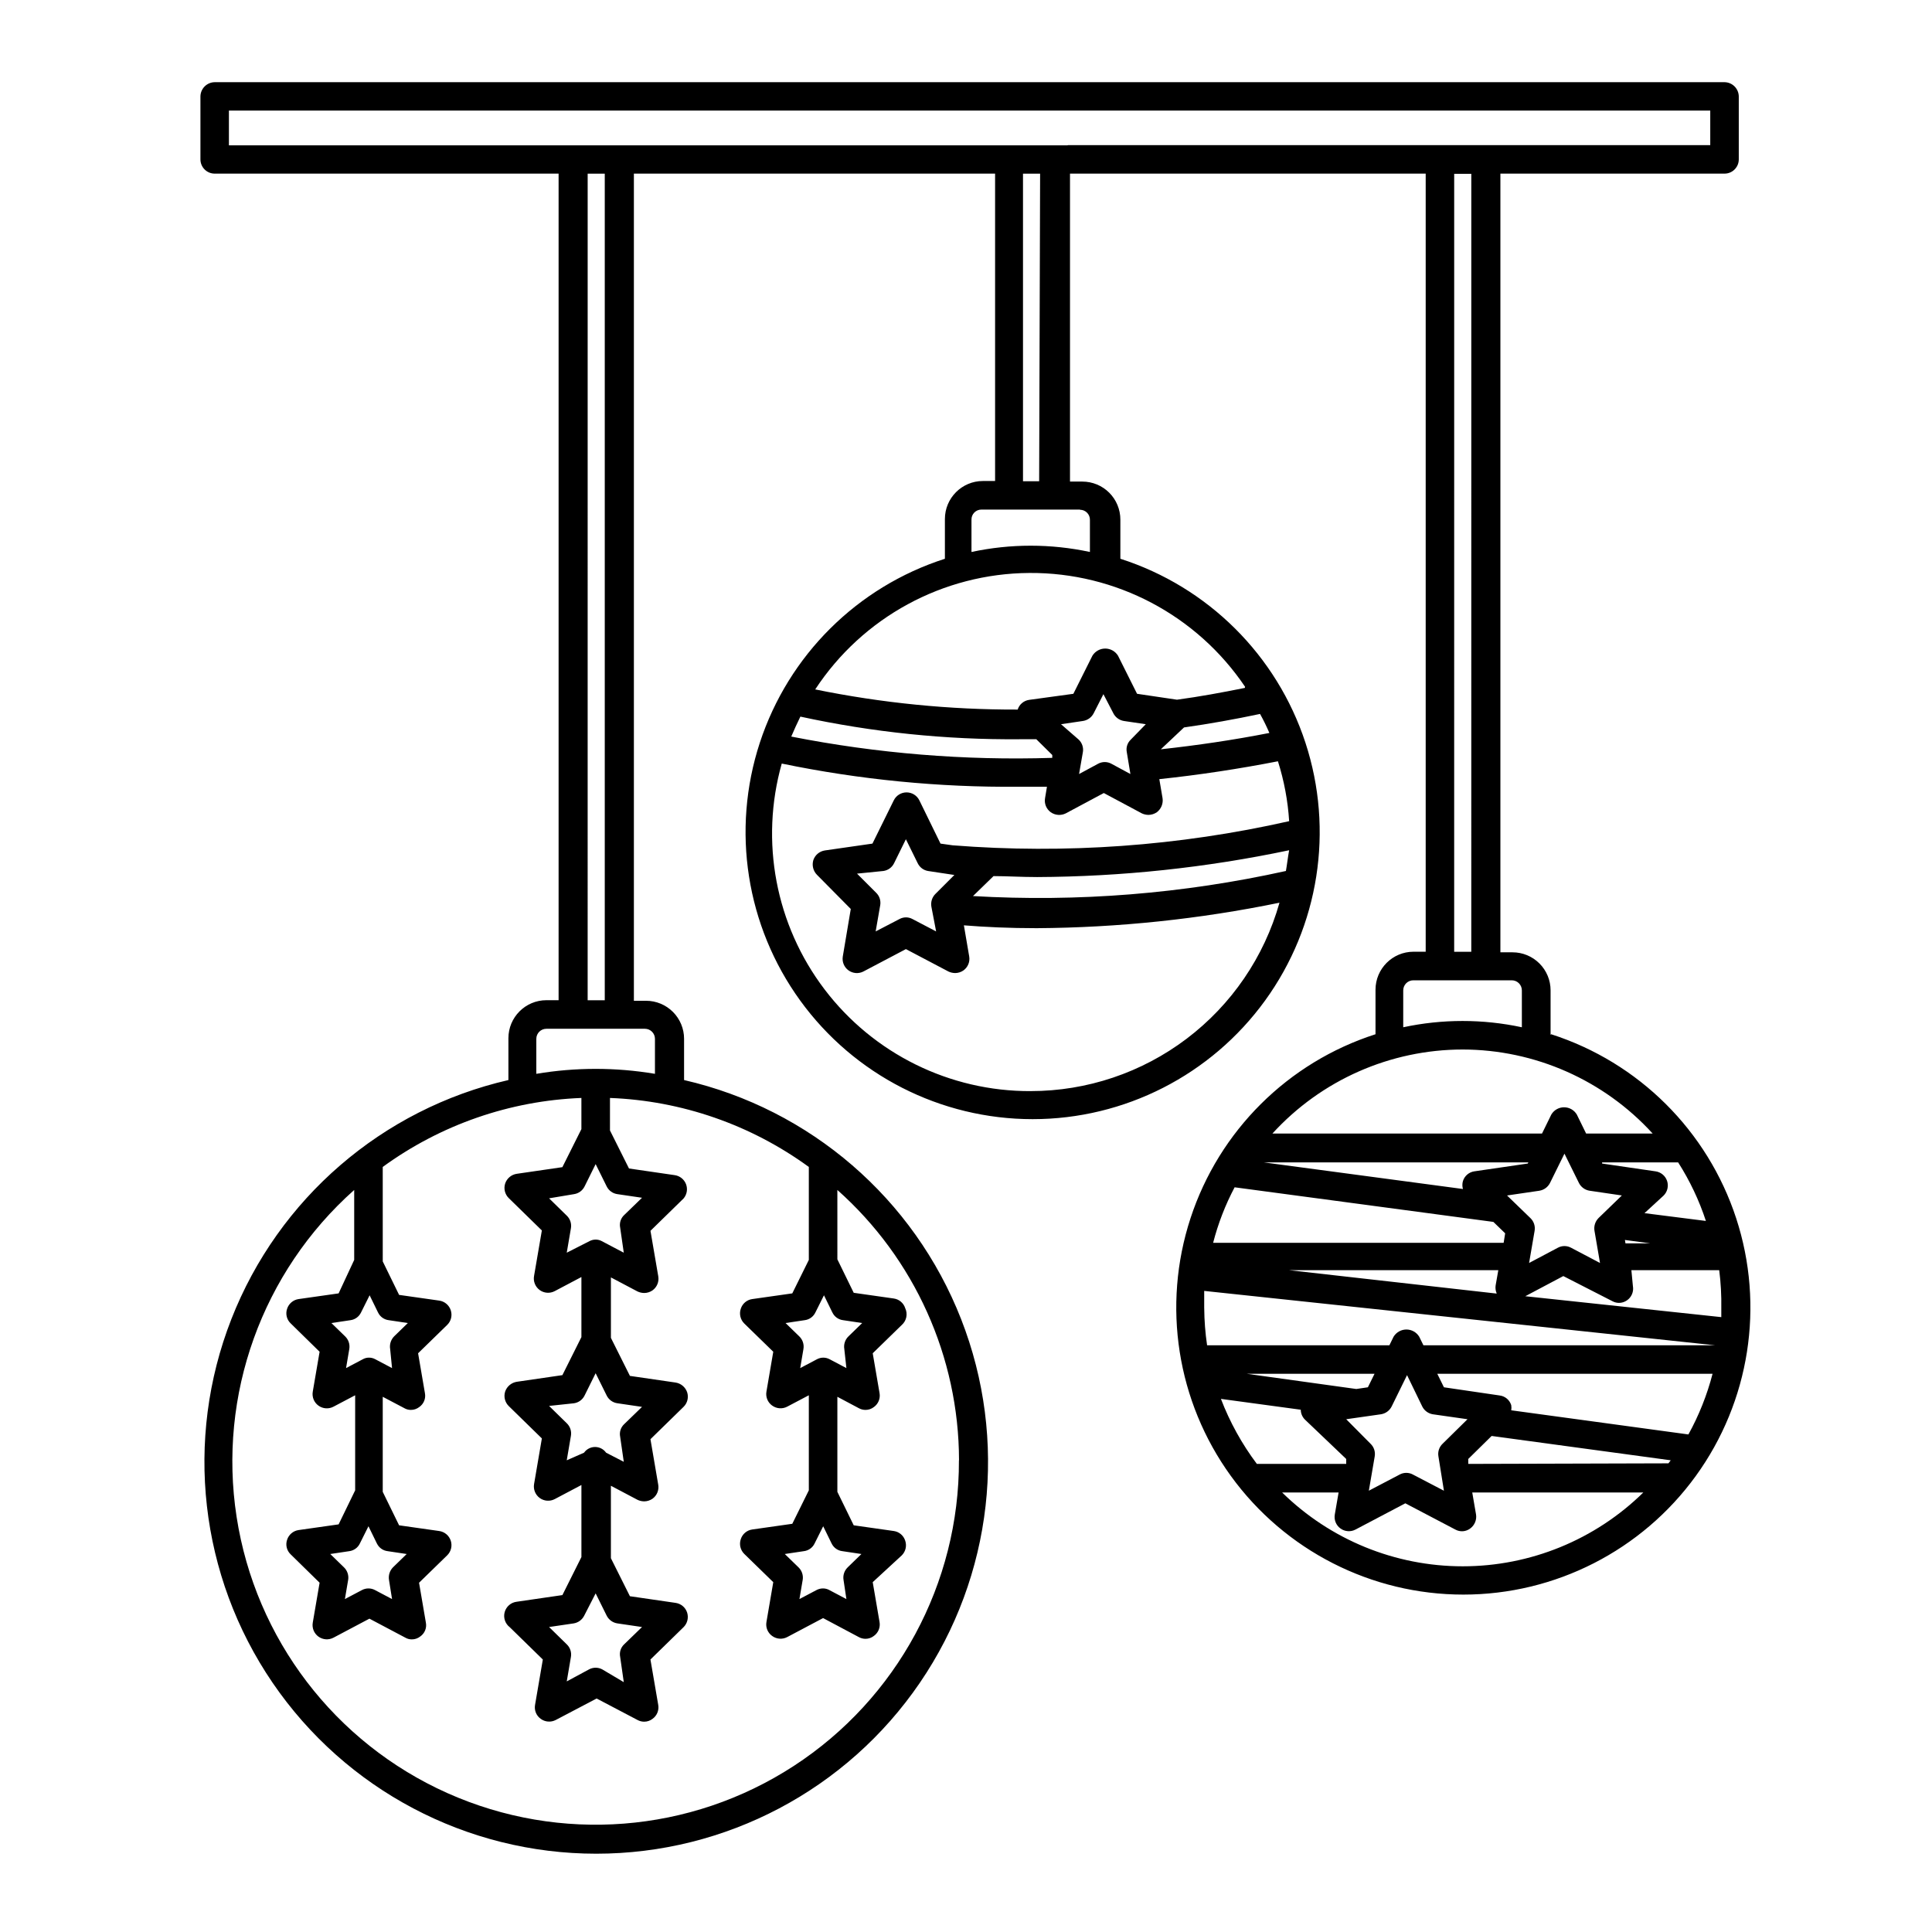 <?xml version="1.0" encoding="UTF-8"?>
<!-- Uploaded to: ICON Repo, www.iconrepo.com, Generator: ICON Repo Mixer Tools -->
<svg fill="#000000" width="800px" height="800px" version="1.1" viewBox="144 144 512 512" xmlns="http://www.w3.org/2000/svg">
 <path d="m554.92 418.24v-11.789c0-2.676-1.062-5.238-2.953-7.125-1.891-1.891-4.453-2.953-7.125-2.953h-3.223v-206.36h59.398c2.086 0 3.777-1.691 3.777-3.781v-16.676c-0.027-2.074-1.703-3.75-3.777-3.777h-400.12c-2.078 0.027-3.754 1.703-3.781 3.777v16.676c0 2.09 1.691 3.781 3.781 3.781h91.137v219.05h-3.223c-5.566 0-10.078 4.512-10.078 10.078v11.082c-33.441 7.691-60.922 31.41-73.422 63.367s-8.406 68.023 10.938 96.367c19.348 28.34 51.445 45.293 85.762 45.293 34.316 0 66.414-16.953 85.758-45.293 19.348-28.344 23.441-64.41 10.941-96.367s-39.98-55.676-73.422-63.367v-10.934c0-2.672-1.062-5.234-2.953-7.125-1.891-1.887-4.453-2.949-7.125-2.949h-3.223v-219.21h95.723v81.465h-3.227c-5.562 0-10.074 4.512-10.074 10.078v10.531-0.004c-23.219 7.453-41.453 25.582-49.047 48.754-7.59 23.176-3.609 48.582 10.699 68.324 14.309 19.746 37.215 31.434 61.598 31.434s47.289-11.688 61.602-31.434c14.309-19.742 18.285-45.148 10.695-68.324-7.59-23.172-25.828-41.301-49.047-48.754v-10.379c0-2.672-1.059-5.234-2.949-7.125s-4.453-2.949-7.125-2.949h-3.273v-81.617h94.262v206.21h-3.227c-5.562 0-10.074 4.512-10.074 10.078v11.789c-23.211 7.457-41.441 25.59-49.027 48.762-7.582 23.172-3.602 48.574 10.707 68.316 14.312 19.738 37.215 31.422 61.598 31.422 24.379 0 47.281-11.684 61.594-31.422 14.309-19.742 18.289-45.145 10.707-68.316-7.586-23.172-25.816-41.305-49.027-48.762zm-21.816 113.71v-1.309l6.195-6.098 47.461 6.449-0.605 0.805zm-6.449 7.106-8.211-4.281v-0.004c-1.102-0.598-2.43-0.598-3.527 0l-8.16 4.281 1.562-9.117h-0.004c0.207-1.223-0.207-2.469-1.105-3.324l-6.449-6.5 9.168-1.309c1.238-0.18 2.309-0.949 2.871-2.066l4.082-8.312 4.031 8.312c0.551 1.105 1.602 1.871 2.82 2.066l9.168 1.309-6.602 6.5h0.004c-0.902 0.855-1.316 2.102-1.109 3.324zm-49.574-7.106c-3.961-5.273-7.164-11.07-9.523-17.23l21.16 2.871c0.008 0.988 0.406 1.93 1.109 2.621l10.934 10.43v1.309zm119-64.387-16.273-2.066 5.039-4.637v0.004c1.031-1.008 1.402-2.516 0.953-3.887-0.449-1.367-1.641-2.363-3.07-2.562l-14.156-2.066v-0.301h20.152c3.094 4.84 5.566 10.055 7.356 15.516zm-21.461 5.039 6.699 0.906h-6.551zm-12.191-15.113h-0.004c0.555 1.102 1.605 1.871 2.82 2.062l8.566 1.258-6.195 5.996v0.004c-0.875 0.887-1.27 2.144-1.059 3.375l1.461 8.516-7.656-4.031h-0.004c-1.098-0.602-2.426-0.602-3.523 0l-7.609 4.031 1.461-8.516c0.215-1.238-0.199-2.504-1.109-3.375l-6.195-5.996 8.566-1.258v-0.004c1.215-0.191 2.266-0.961 2.82-2.062l3.828-7.758zm-21.816 29.32-54.969-6.195h55.422l-0.707 4.031v-0.004c-0.105 0.699-0.02 1.414 0.254 2.066zm8.262-34.461-14.156 2.066c-1.418 0.203-2.594 1.203-3.023 2.57-0.203 0.691-0.203 1.426 0 2.113l-52.801-7.055 70.129 0.004zm-9.117 15.469 3.125 3.023-0.402 2.519-76.988-0.004c1.316-5.109 3.227-10.047 5.695-14.711zm-76.633 22.871v-4.586l135.38 14.41h-77.285l-1.109-2.266c-0.723-1.188-2.012-1.914-3.398-1.914-1.391 0-2.68 0.727-3.402 1.914l-1.109 2.266h-48.312c-0.48-3.254-0.734-6.535-0.758-9.824zm40.305 21.41-29.02-4.031h33.855l-1.762 3.578zm41.059 5.644h0.004c0.074-0.449 0.074-0.91 0-1.359-0.43-1.387-1.633-2.394-3.074-2.57l-14.762-2.168-1.762-3.578 72.949 0.004c-1.453 5.602-3.602 11.004-6.398 16.07zm3.727-30.23 10.078-5.34 13 6.652c0.527 0.289 1.113 0.445 1.715 0.453 1.117 0.004 2.18-0.492 2.898-1.348s1.023-1.984 0.828-3.086l-0.402-4.231h23.277c0.426 3.34 0.609 6.707 0.551 10.074v2.367zm-300.32 19.047-4.484-2.367c-0.496-0.266-1.051-0.402-1.613-0.402-0.562-0.008-1.117 0.133-1.609 0.402l-4.484 2.367 0.855-5.039c0.215-1.238-0.199-2.504-1.109-3.375l-3.629-3.527 5.039-0.754c1.234-0.16 2.297-0.941 2.824-2.066l2.266-4.535 2.215 4.535h0.004c0.531 1.141 1.621 1.922 2.871 2.066l5.039 0.754-3.629 3.527c-0.875 0.891-1.27 2.144-1.059 3.375zm0 61.211-4.484-2.367c-1.098-0.602-2.426-0.602-3.527 0l-4.484 2.367 0.855-5.039 0.004 0.004c0.215-1.242-0.203-2.508-1.109-3.379l-3.629-3.527 5.039-0.754c1.23-0.16 2.297-0.938 2.82-2.066l2.266-4.535 2.215 4.535h0.004c0.535 1.141 1.621 1.922 2.871 2.066l5.039 0.754-3.629 3.527c-0.875 0.891-1.266 2.148-1.055 3.379zm150.23-36.777c0.102 32.68-16.379 63.184-43.773 81.004-27.395 17.82-61.961 20.527-91.793 7.191-29.836-13.336-50.871-40.898-55.859-73.195s6.746-64.922 31.164-86.641v18.539l-4.129 8.867-10.629 1.512h-0.004c-1.41 0.215-2.582 1.211-3.019 2.57-0.473 1.367-0.098 2.887 0.957 3.879l7.656 7.508-1.812 10.578c-0.246 1.422 0.34 2.856 1.504 3.699 1.168 0.848 2.715 0.957 3.988 0.281l5.742-3.023v25.191l-4.383 9.02-10.629 1.512h-0.004c-1.41 0.215-2.582 1.207-3.019 2.566-0.473 1.371-0.098 2.891 0.957 3.879l7.656 7.508-1.812 10.578v0.004c-0.246 1.418 0.34 2.852 1.504 3.699 1.168 0.844 2.715 0.953 3.988 0.281l9.523-5.039 9.523 5.039h-0.004c0.52 0.301 1.109 0.457 1.711 0.453 0.805 0.004 1.586-0.262 2.219-0.758 1.191-0.816 1.785-2.258 1.512-3.676l-1.812-10.578 7.453-7.258c1.035-1.008 1.402-2.516 0.953-3.883-0.449-1.371-1.641-2.367-3.066-2.566l-10.629-1.512-4.332-8.867v-25.191l5.742 3.023h-0.004c0.523 0.301 1.113 0.457 1.715 0.453 0.801 0.004 1.582-0.262 2.215-0.754 1.191-0.816 1.785-2.262 1.512-3.68l-1.812-10.578 7.707-7.508c1.035-1.008 1.402-2.512 0.953-3.883-0.449-1.371-1.641-2.367-3.066-2.566l-10.629-1.512-4.332-8.867-0.004-25.039c15.348-11.184 33.672-17.547 52.648-18.285v8.262l-5.039 10.078-12.09 1.762c-1.426 0.207-2.613 1.199-3.074 2.566-0.445 1.371-0.074 2.875 0.957 3.879l8.766 8.566-2.066 12.043c-0.266 1.426 0.309 2.883 1.48 3.742s2.731 0.969 4.012 0.285l7.055-3.727v15.922l-5.039 10.078-12.09 1.762c-1.418 0.23-2.598 1.215-3.074 2.566-0.445 1.371-0.074 2.875 0.957 3.879l8.766 8.566-2.066 12.09c-0.242 1.422 0.344 2.856 1.508 3.703 1.168 0.844 2.711 0.953 3.984 0.277l7.055-3.727v19.094l-5.039 10.078-12.09 1.762c-1.531 0.176-2.797 1.266-3.207 2.746-0.41 1.484 0.121 3.066 1.344 4.004l8.766 8.566-2.066 12.043v-0.004c-0.246 1.414 0.34 2.848 1.512 3.68 1.16 0.852 2.703 0.969 3.981 0.301l10.832-5.691 10.832 5.691c0.539 0.297 1.145 0.453 1.762 0.453 0.805 0.004 1.586-0.262 2.219-0.754 1.168-0.832 1.758-2.266 1.512-3.68l-2.066-12.043 8.766-8.566v0.004c1.023-1.012 1.391-2.508 0.957-3.879-0.449-1.375-1.641-2.371-3.074-2.57l-12.09-1.762-5.039-10.078v-19.195l7.055 3.727v0.004c0.551 0.258 1.152 0.395 1.762 0.402 0.793-0.004 1.566-0.25 2.219-0.707 1.16-0.84 1.742-2.262 1.512-3.676l-2.066-12.09 8.766-8.566c1.031-1.004 1.402-2.508 0.957-3.879-0.469-1.359-1.652-2.348-3.074-2.57l-12.09-1.762-5.039-10.078v-16.02l7.055 3.727c0.551 0.258 1.152 0.395 1.762 0.402 0.793 0 1.566-0.246 2.219-0.703 1.176-0.852 1.766-2.301 1.512-3.731l-2.066-12.043 8.766-8.566v0.004c0.898-1.051 1.148-2.508 0.656-3.801-0.496-1.289-1.656-2.211-3.023-2.394l-12.09-1.762-5.039-10.078v-8.613c18.992 0.727 37.336 7.094 52.695 18.285v24.637l-4.383 8.867-10.629 1.512c-1.418 0.203-2.594 1.203-3.023 2.57-0.461 1.359-0.109 2.863 0.906 3.879l7.707 7.508-1.812 10.578c-0.246 1.414 0.344 2.848 1.512 3.68 1.16 0.848 2.703 0.965 3.981 0.301l5.742-3.023v25.191l-4.383 8.867-10.629 1.512c-1.418 0.203-2.594 1.203-3.023 2.57-0.461 1.359-0.109 2.863 0.906 3.879l7.707 7.508-1.812 10.578c-0.246 1.414 0.344 2.844 1.512 3.676 1.16 0.852 2.703 0.969 3.981 0.305l9.523-5.039 9.473 5.039h-0.004c0.543 0.297 1.148 0.453 1.766 0.453 0.801 0.004 1.582-0.262 2.215-0.758 1.172-0.832 1.758-2.262 1.512-3.676l-1.812-10.578 7.707-7.106c1.016-1.016 1.367-2.519 0.906-3.879-0.43-1.367-1.605-2.367-3.019-2.57l-10.629-1.512-4.332-8.867v-25.191l5.691 3.023h-0.004c0.543 0.297 1.148 0.453 1.766 0.453 0.801 0.004 1.582-0.262 2.215-0.754 1.172-0.832 1.758-2.262 1.512-3.68l-1.812-10.578 7.707-7.508c1.254-1.113 1.621-2.918 0.906-4.434-0.43-1.367-1.605-2.363-3.019-2.57l-10.629-1.512-4.332-8.867-0.004-18.387c20.465 18.195 32.195 44.258 32.242 71.641zm-88.82-55.016-5.844-3.074c-0.496-0.266-1.051-0.406-1.613-0.402s-1.113 0.141-1.609 0.402l-6.047 3.074 1.109-6.5c0.207-1.223-0.211-2.469-1.109-3.324l-4.684-4.586 6.598-1.105c1.227-0.18 2.281-0.953 2.82-2.066l2.922-5.894 2.922 5.894c0.551 1.129 1.629 1.902 2.871 2.066l6.5 0.957-4.734 4.586v-0.004c-0.906 0.852-1.309 2.109-1.059 3.328zm0 55.418-4.684-2.418c-0.672-0.949-1.762-1.512-2.922-1.512-1.164 0-2.254 0.562-2.926 1.512l-4.582 2.016 1.109-6.5c0.207-1.223-0.211-2.469-1.109-3.324l-4.684-4.586 6.598-0.703c1.227-0.18 2.281-0.953 2.82-2.066l2.922-5.894 2.922 5.894c0.551 1.129 1.629 1.906 2.871 2.066l6.5 0.957-4.734 4.586c-0.906 0.848-1.309 2.106-1.059 3.324zm0 58.391-5.691-3.375c-1.102-0.598-2.43-0.598-3.527 0l-5.894 3.176 1.109-6.5c0.207-1.223-0.211-2.469-1.109-3.324l-4.684-4.586 6.5-0.957h-0.004c1.219-0.191 2.269-0.961 2.82-2.066l3.023-5.894 2.922 5.894c0.562 1.117 1.637 1.891 2.871 2.066l6.5 0.957-4.734 4.586c-0.906 0.848-1.309 2.109-1.059 3.324zm58.996-83.227-4.484-2.367c-0.5-0.258-1.051-0.395-1.613-0.402-0.578 0-1.145 0.137-1.66 0.402l-4.484 2.367 0.855-5.039c0.215-1.238-0.199-2.504-1.109-3.375l-3.629-3.527 5.039-0.754h0.004c1.25-0.145 2.336-0.926 2.871-2.066l2.266-4.535 2.215 4.535h0.004c0.531 1.141 1.621 1.922 2.871 2.066l5.039 0.754-3.629 3.527c-0.91 0.871-1.324 2.137-1.109 3.375zm0 61.211-4.484-2.367c-0.52-0.297-1.113-0.453-1.711-0.453-0.617 0-1.223 0.156-1.766 0.453l-4.484 2.367 0.855-5.039 0.004 0.004c0.215-1.242-0.203-2.508-1.109-3.379l-3.629-3.527 5.039-0.754c1.25-0.145 2.34-0.926 2.871-2.066l2.266-4.535 2.215 4.535h0.004c0.535 1.141 1.621 1.922 2.871 2.066l5.039 0.754-3.629 3.527c-0.906 0.871-1.324 2.137-1.105 3.379zm-53.402-151.14v0.004c1.473 0 2.668 1.195 2.668 2.668v9.273c-10.406-1.75-21.031-1.75-31.438 0v-9.273c0-1.473 1.195-2.668 2.672-2.668h26.098zm-10.633-7.555h-4.535l0.004-219.05h4.531zm109.93-69.172h4.434l4.231 4.18v0.758c-23.195 0.738-46.402-1.156-69.172-5.644 0.773-1.812 1.578-3.578 2.418-5.289 19.078 4.148 38.562 6.16 58.09 5.996zm43.578-3.125c6.75-0.957 13.504-2.168 20.152-3.578v0.004c0.91 1.633 1.734 3.316 2.469 5.035-9.473 1.863-19.094 3.273-28.766 4.332zm-14.105 3.223v0.004c-0.906 0.848-1.309 2.106-1.059 3.324l0.957 5.793-5.039-2.719c-1.098-0.602-2.426-0.602-3.527 0l-5.039 2.719 1.008-5.793h0.004c0.207-1.223-0.211-2.473-1.109-3.324l-4.688-4.082 5.793-0.855h0.004c1.234-0.18 2.309-0.949 2.871-2.066l2.57-5.039 2.621 5.039h-0.004c0.555 1.102 1.605 1.871 2.82 2.066l5.793 0.855zm-26.551 93.156c-21.426 0.078-41.645-9.906-54.609-26.969-12.961-17.059-17.16-39.215-11.34-59.836 20.648 4.269 41.691 6.332 62.773 6.144h7.508l-0.504 3.023c-0.254 1.43 0.332 2.879 1.512 3.731 1.168 0.824 2.699 0.941 3.981 0.301l10.078-5.391 10.078 5.391h-0.004c0.551 0.258 1.152 0.395 1.762 0.402 0.793-0.008 1.566-0.254 2.219-0.703 1.148-0.871 1.73-2.305 1.512-3.731l-0.855-5.039c10.531-1.109 21.109-2.719 31.438-4.734h-0.004c1.633 5.148 2.633 10.48 2.973 15.871-29.234 6.598-59.297 8.754-89.172 6.398l-3.223-0.453-5.594-11.438c-0.633-1.305-1.953-2.133-3.402-2.133-1.449 0-2.769 0.828-3.398 2.133l-5.644 11.438-12.594 1.812c-1.43 0.211-2.617 1.203-3.074 2.57-0.41 1.371-0.043 2.856 0.957 3.879l8.969 9.066-2.117 12.594v0.004c-0.23 1.402 0.348 2.82 1.496 3.66 1.152 0.84 2.676 0.965 3.945 0.32l11.285-5.945 11.285 5.945c0.551 0.258 1.152 0.395 1.762 0.402 0.797-0.004 1.57-0.25 2.219-0.707 1.16-0.84 1.746-2.262 1.512-3.676l-1.41-8.262c5.594 0.453 12.043 0.754 19.297 0.754h-0.004c21.617-0.137 43.164-2.398 64.34-6.75-4.051 14.371-12.688 27.023-24.59 36.035-11.906 9.016-26.43 13.891-41.359 13.891zm67.66-58.34c-27.203 6.031-55.109 8.27-82.926 6.648l5.441-5.289c3.578 0 7.356 0.25 11.438 0.25l-0.004 0.004c22.488-0.098 44.902-2.477 66.906-7.106-0.352 1.914-0.551 3.777-0.855 5.492zm-92.699 16.02-6.246-3.273h-0.004c-1.078-0.602-2.394-0.602-3.477 0l-6.297 3.273 1.211-6.953c0.207-1.223-0.211-2.469-1.109-3.324l-5.039-5.039 7.004-0.703c1.227-0.18 2.281-0.953 2.82-2.066l3.125-6.348 3.125 6.348c0.52 1.09 1.531 1.859 2.719 2.066l7.004 1.059-5.039 5.039v-0.004c-0.867 0.875-1.258 2.113-1.059 3.328zm81.816-64.535c-5.996 1.211-11.992 2.316-17.984 3.125l-10.582-1.566-5.039-10.078 0.004 0.004c-0.723-1.188-2.012-1.914-3.402-1.914s-2.68 0.727-3.402 1.914l-5.039 10.078-11.734 1.609c-1.418 0.207-2.594 1.203-3.023 2.57-18.023 0.055-36-1.734-53.656-5.34 12.566-19.141 33.871-30.723 56.766-30.863 22.895-0.145 44.344 11.176 57.145 30.156zm-43.68-47.207c0.703 0 1.379 0.281 1.871 0.785 0.492 0.5 0.762 1.18 0.75 1.883v8.516c-10.348-2.219-21.043-2.219-31.387 0v-8.566c-0.016-0.703 0.254-1.383 0.746-1.883 0.496-0.504 1.168-0.785 1.871-0.785h26.148zm-10.832-7.559h-4.281v-81.516h4.535zm7.559-89.023h-222.28v-9.219h392.57v9.168h-170.29zm102.43 7.559h4.535l-0.004 206.16h-4.535zm-13.504 216.39c0-1.477 1.195-2.672 2.668-2.672h26.098c1.477 0 2.672 1.195 2.672 2.672v9.773c-10.363-2.219-21.074-2.219-31.438 0zm15.719 15.668c19.176 0.023 37.457 8.102 50.379 22.266h-17.633l-2.469-5.039v0.004c-0.707-1.191-1.988-1.918-3.375-1.918-1.383 0-2.664 0.727-3.375 1.918l-2.469 5.039-71.441-0.004c12.938-14.176 31.242-22.258 50.434-22.266zm-47.961 117.39h15.113l-1.008 5.844c-0.246 1.418 0.34 2.856 1.504 3.699 1.168 0.848 2.715 0.953 3.988 0.281l13.199-6.953 13.25 6.953c1.266 0.703 2.832 0.586 3.981-0.305 1.141-0.852 1.723-2.266 1.512-3.676l-1.008-5.844h45.344-0.004c-12.773 12.543-29.957 19.566-47.859 19.566-17.902 0-35.09-7.023-47.863-19.566z"/>
</svg>